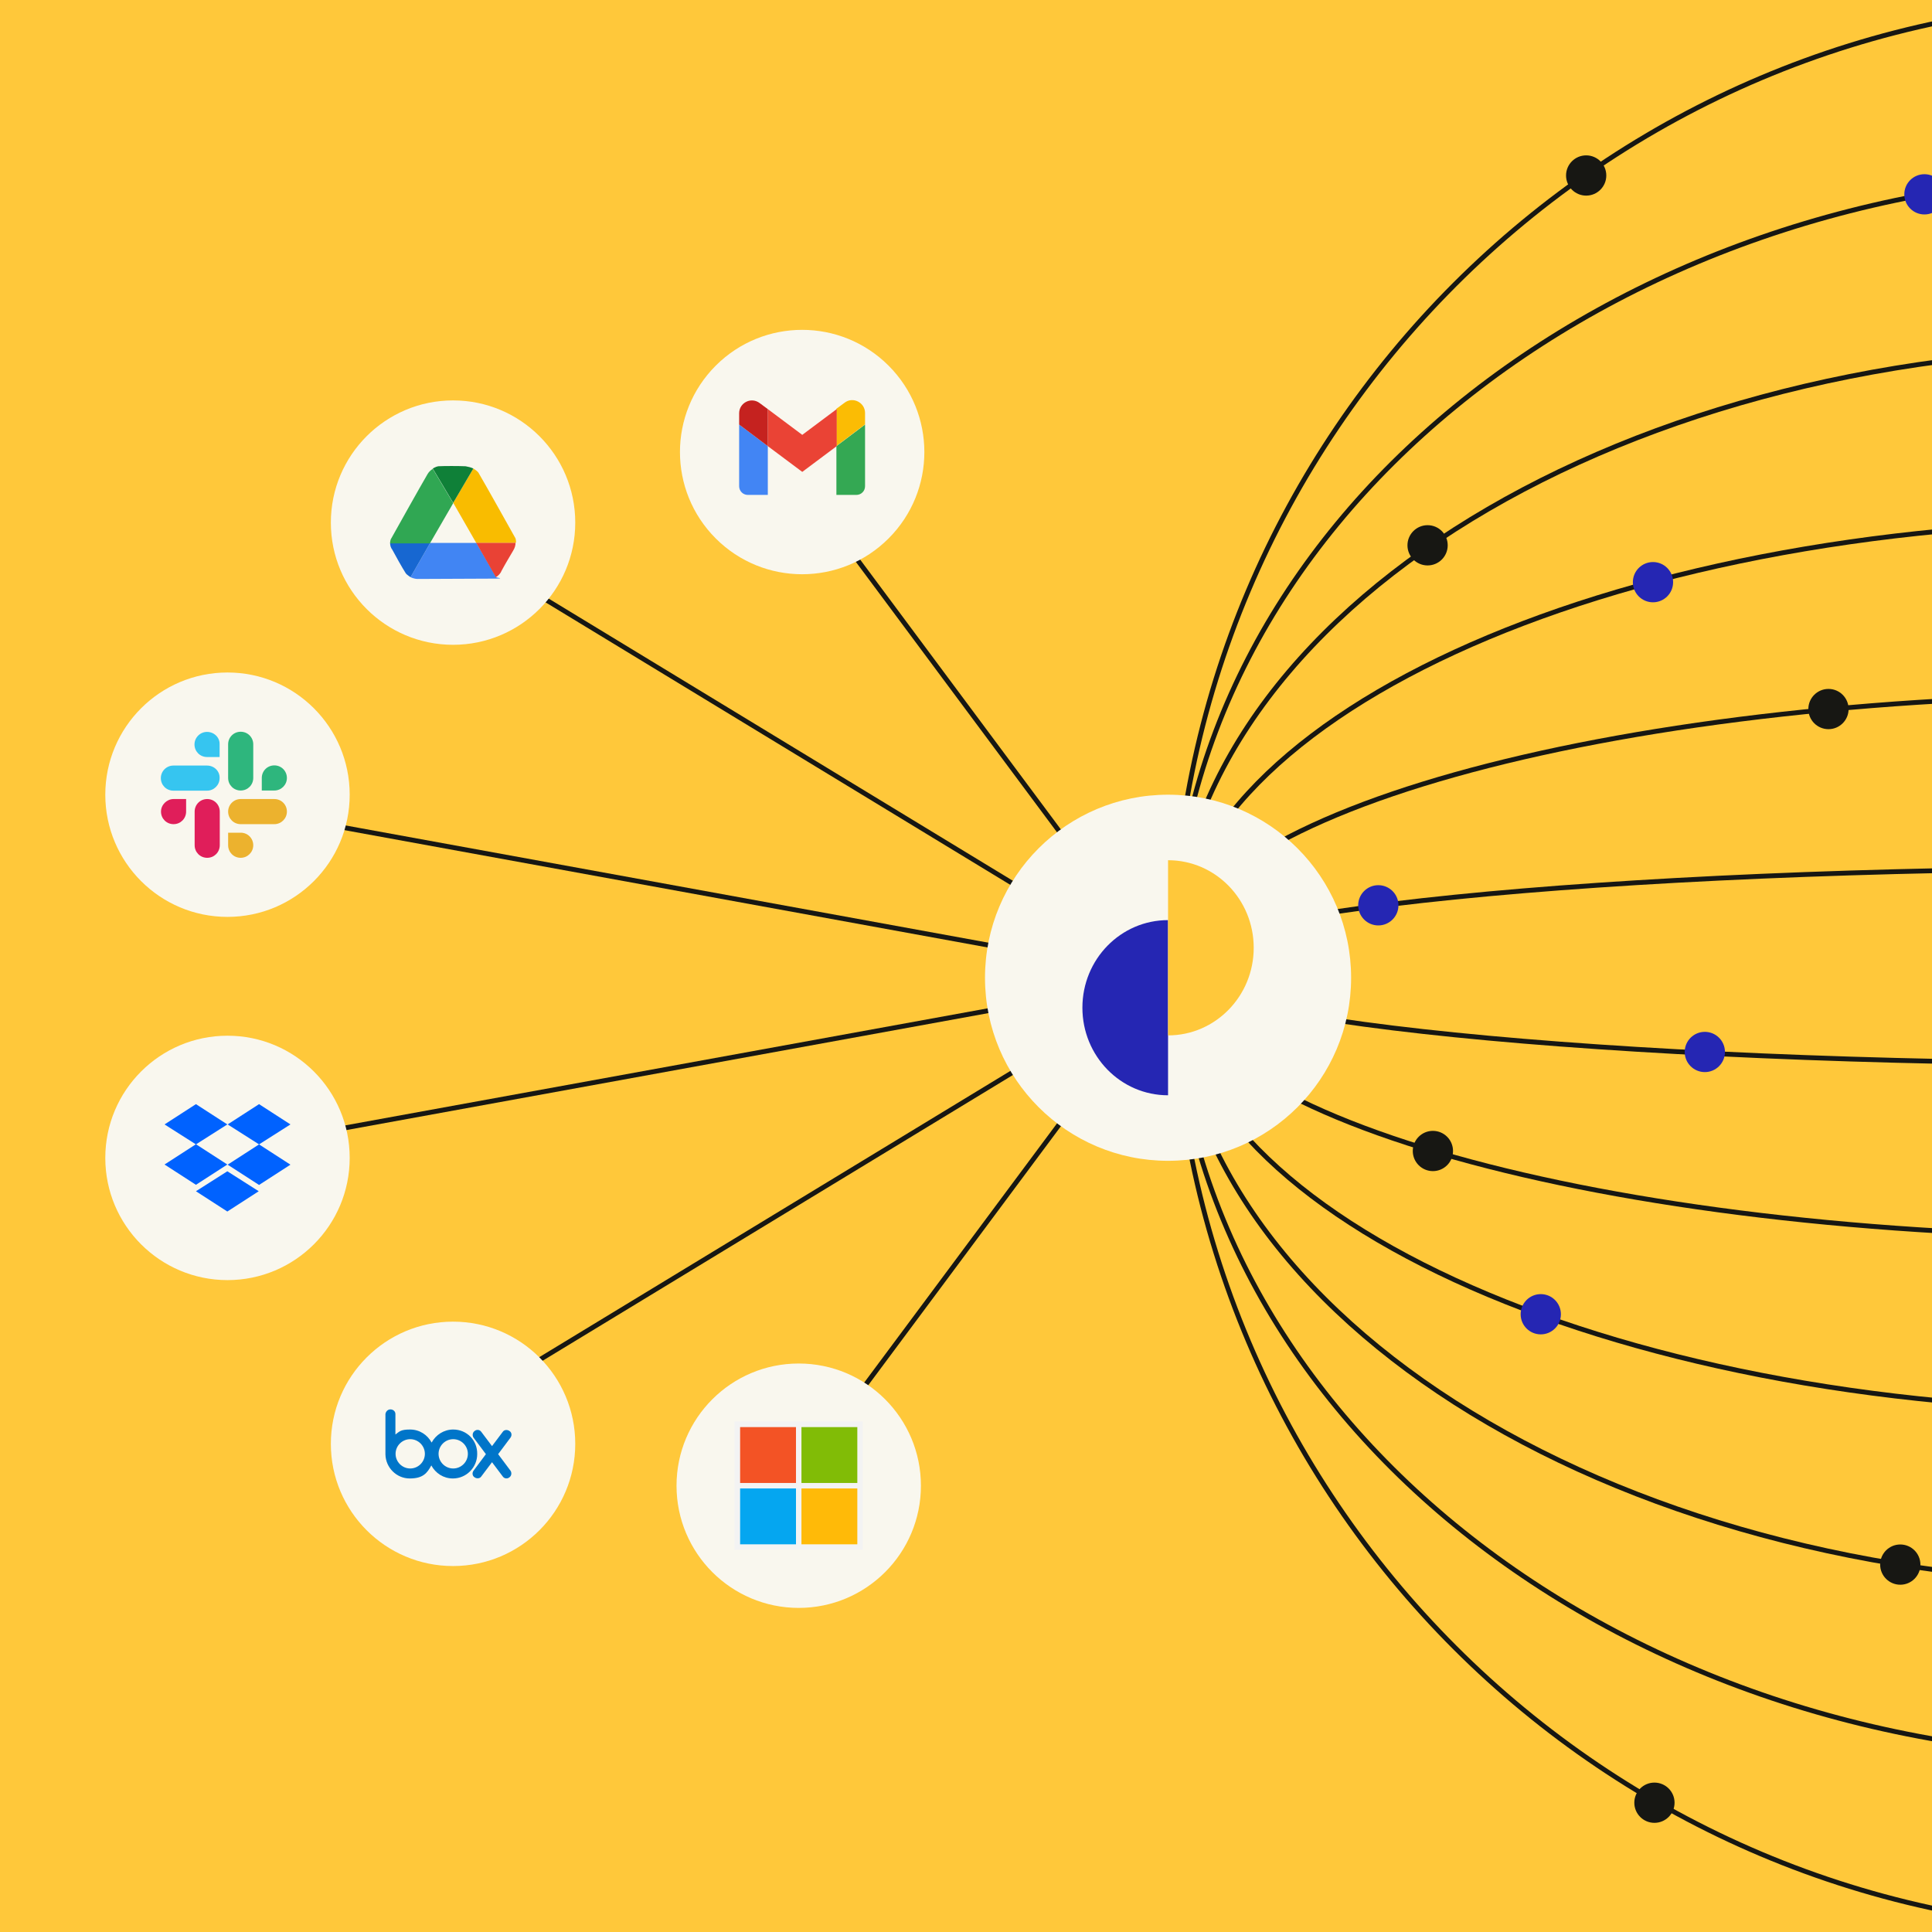 <?xml version="1.0" encoding="UTF-8"?>
<svg id="Layer_1" xmlns="http://www.w3.org/2000/svg" xmlns:xlink="http://www.w3.org/1999/xlink" version="1.1" viewBox="0 0 1200 1200">
  <!-- Generator: Adobe Illustrator 29.2.1, SVG Export Plug-In . SVG Version: 2.1.0 Build 116)  -->
  <defs>
    <style>
      .st0, .st1, .st2 {
        fill: none;
      }

      .st3 {
        fill: #0f8038;
      }

      .st4 {
        fill: #4285f4;
      }

      .st5 {
        fill: #f9bc00;
      }

      .st6 {
        fill: #171713;
      }

      .st7 {
        fill: #81bc06;
      }

      .st8 {
        fill: #ea4335;
      }

      .st8, .st9, .st10, .st11, .st12 {
        fill-rule: evenodd;
      }

      .st13 {
        fill: #f9f7ee;
      }

      .st1 {
        isolation: isolate;
      }

      .st1, .st2 {
        stroke: #171713;
        stroke-width: 3px;
      }

      .st14 {
        fill: #1767d1;
      }

      .st9 {
        fill: #ecb22e;
      }

      .st15 {
        fill: #4185f3;
      }

      .st16 {
        fill: #e94235;
      }

      .st17 {
        fill: #34a853;
      }

      .st10 {
        fill: #e01e5a;
      }

      .st18 {
        fill: #ffc83a;
      }

      .st19 {
        fill: #30a753;
      }

      .st20 {
        fill: #fbbc04;
      }

      .st21 {
        fill: #c5221f;
      }

      .st11 {
        fill: #36c5f0;
      }

      .st22 {
        fill: #05a6f0;
      }

      .st23 {
        fill: #ffba08;
      }

      .st2 {
        stroke-miterlimit: 10;
      }

      .st24 {
        fill: #f3f3f3;
      }

      .st25 {
        fill: #2526b3;
      }

      .st12 {
        fill: #2eb67d;
      }

      .st26 {
        fill: #0062ff;
      }

      .st27 {
        clip-path: url(#clippath);
      }

      .st28 {
        fill: #f35325;
      }

      .st29 {
        fill: #0075c9;
      }
    </style>
    <clipPath id="clippath">
      <rect class="st0" width="1200" height="1200"/>
    </clipPath>
  </defs>
  <rect class="st18" width="1200" height="1200"/>
  <g class="st27">
    <g>
      <g>
        <path class="st1" d="M1326.8,1.4c-330.6,0-598.5,268-598.5,598.6s268,598.6,598.5,598.6"/>
        <path class="st1" d="M1326.8,109c-330.6,0-598.5,219.8-598.5,491s268,491,598.5,491"/>
        <path class="st1" d="M1326.8,216.6c-330.6,0-598.5,171.6-598.5,383.4s268,383.4,598.5,383.4"/>
        <path class="st1" d="M1326.8,324.2c-330.6,0-598.5,123.5-598.5,275.8s268,275.8,598.5,275.8"/>
        <path class="st1" d="M1326.8,431.9c-330.6,0-598.5,75.3-598.5,168.1s268,168.1,598.5,168.1"/>
        <path class="st1" d="M1326.8,539.5c-330.6,0-598.5,27.1-598.5,60.5s268,60.5,598.5,60.5"/>
        <circle class="st6" cx="1027.6" cy="1119.7" r="12.5"/>
        <circle class="st6" cx="1180.3" cy="971.8" r="12.5"/>
        <circle class="st6" cx="890" cy="714.9" r="12.5"/>
        <circle class="st25" cx="1058.9" cy="653.4" r="12.5"/>
        <circle class="st6" cx="1135.7" cy="440.4" r="12.5"/>
        <circle class="st25" cx="856.1" cy="562.3" r="12.5"/>
        <circle class="st6" cx="985.2" cy="109" r="12.5"/>
        <circle class="st25" cx="1195.3" cy="120.7" r="12.5"/>
        <circle class="st6" cx="886.7" cy="338.7" r="12.5"/>
        <circle class="st25" cx="1026.7" cy="361.6" r="12.5"/>
        <circle class="st25" cx="957" cy="816.3" r="12.5"/>
      </g>
      <g>
        <g>
          <polyline class="st2" points="318.5 854.7 725.5 607.4 725.6 607.4 725.6 607.3"/>
          <polyline class="st2" points="207.4 701.8 725.5 607.4 725.6 607.4"/>
          <polyline class="st2" points="207.4 512.9 725.5 607.4 725.6 607.4"/>
          <polyline class="st2" points="318.5 360 725.5 607.4 725.6 607.4 725.6 607.4"/>
          <line class="st2" x1="498.2" y1="913.1" x2="725.6" y2="607.4"/>
          <line class="st2" x1="725.6" y1="607.3" x2="498.2" y2="301.6"/>
        </g>
        <circle class="st13" cx="725.5" cy="607.3" r="113.7"/>
        <circle class="st13" cx="281.4" cy="324.6" r="75.9"/>
        <circle class="st13" cx="141.3" cy="493.6" r="75.9"/>
        <circle class="st13" cx="496.1" cy="922.8" r="75.9"/>
        <circle class="st13" cx="498.2" cy="280.8" r="75.9" transform="translate(-52.6 434.5) rotate(-45)"/>
        <g>
          <path class="st11" d="M128.6,454.6c-4.3,0-7.8,3.5-7.8,7.8s3.4,7.8,7.8,7.8h7.8v-7.8c.2-4.3-3.4-7.8-7.8-7.8h0M128.6,475.5h-20.9c-4.3,0-7.8,3.5-7.8,7.8s3.4,7.8,7.8,7.8h20.9c4.3,0,7.8-3.5,7.8-7.8.2-4.3-3.4-7.8-7.8-7.8h0Z"/>
          <path class="st12" d="M178.2,483.2c0-4.3-3.4-7.8-7.8-7.8s-7.8,3.5-7.8,7.8v7.8h7.8c4.3,0,7.8-3.5,7.8-7.8ZM157.3,483.2v-20.9c0-4.3-3.4-7.8-7.8-7.8s-7.8,3.5-7.8,7.8v20.9c0,4.3,3.4,7.8,7.8,7.8s7.8-3.5,7.8-7.8h0Z"/>
          <path class="st9" d="M149.5,532.8c4.3,0,7.8-3.5,7.8-7.8s-3.4-7.8-7.8-7.8h-7.8v7.8c0,4.3,3.4,7.8,7.8,7.8ZM149.5,511.9h20.9c4.3,0,7.8-3.5,7.8-7.8s-3.4-7.8-7.8-7.8h-20.9c-4.3,0-7.8,3.5-7.8,7.8s3.4,7.8,7.8,7.8h0Z"/>
          <path class="st10" d="M100,504.1c0,4.3,3.4,7.8,7.8,7.8s7.8-3.5,7.8-7.8v-7.8h-7.8c-4.1,0-7.8,3.5-7.8,7.8ZM120.9,504.1v20.9c0,4.3,3.4,7.8,7.8,7.8s7.8-3.5,7.8-7.8v-20.9c0-4.3-3.4-7.8-7.8-7.8s-7.8,3.5-7.8,7.8h0"/>
        </g>
        <g>
          <g>
            <path class="st4" d="M464.5,307.4h12.4v-30.3l-17.8-13.4v38.3c0,3,2.4,5.4,5.4,5.4h0Z"/>
            <path class="st17" d="M519.5,307.4h12.4c3,0,5.4-2.4,5.4-5.4v-38.3l-17.8,13.4v30.3h0Z"/>
            <path class="st20" d="M519.5,254v23l17.8-13.4v-7.1c0-6.5-7.6-10.4-12.8-6.3l-5,3.7h0Z"/>
          </g>
          <path class="st8" d="M476.9,277.1v-23l21.4,16,21.4-16v23l-21.4,16-21.4-16h0Z"/>
          <path class="st21" d="M459.1,256.6v7.1l17.8,13.4v-23l-5-3.7c-5.4-4.1-12.8-.2-12.8,6.3h0Z"/>
        </g>
        <circle class="st13" cx="281.4" cy="896.8" r="75.9"/>
        <g>
          <path class="st29" d="M281.5,887.9c-5.8,0-10.8,3.3-13.4,8.1-2.6-4.8-7.5-8.1-13.4-8.1s-6.5,1.2-9.1,3.1v-12.7h0c0-1.7-1.4-2.9-3.1-2.9s-2.9,1.4-3.1,2.9h0v25.1h0c.2,8.2,6.9,14.9,15.1,14.9s10.8-3.3,13.4-8.1c2.6,4.8,7.5,8.1,13.4,8.1,8.4,0,15.1-6.9,15.1-15.1.2-8.6-6.5-15.3-14.9-15.3h0ZM254.8,912.1c-5,0-9.1-4.1-9.1-9.1s4.1-9.1,9.1-9.1,9.1,4.1,9.1,9.1-4.1,9.1-9.1,9.1h0ZM281.5,912.1c-5,0-9.1-4.1-9.1-9.1s4.1-9.1,9.1-9.1,9.1,4.1,9.1,9.1-4.1,9.1-9.1,9.1h0Z"/>
          <path class="st29" d="M317.1,913.5l-7.7-10.3,7.7-10.3h0c1-1.4.7-3.3-.7-4.1-1.4-1-3.3-.7-4.1.5h0l-6.7,8.9-6.7-8.9h0c-1-1.4-2.9-1.5-4.1-.5-1.4,1-1.5,2.9-.7,4.1h0l7.7,10.3-7.7,10.3h0c-1,1.4-.7,3.3.7,4.1,1.4,1,3.3.7,4.1-.5h0l6.7-8.9,6.7,8.9h0c1,1.4,2.9,1.5,4.1.5,1.4-1,1.5-2.9.7-4.1h0Z"/>
        </g>
        <circle class="st13" cx="141.3" cy="719.2" r="75.9"/>
        <path class="st26" d="M121.7,685.8l-19.5,12.6,19.5,12.4,19.5-12.4-19.5-12.6ZM160.9,685.8l-19.5,12.6,19.5,12.4,19.5-12.4-19.5-12.6ZM102.2,723.3l19.5,12.6,19.5-12.6-19.5-12.6-19.5,12.6ZM160.9,710.8l-19.5,12.6,19.5,12.6,19.5-12.6-19.5-12.6ZM121.7,739.9l19.5,12.6,19.5-12.6-19.5-12.4-19.5,12.4Z"/>
        <g>
          <path class="st15" d="M295.8,337.2h-28.6l-12.2,21.3c1.4.7,3.2,1.1,4.3,1.1,11.3,0,34.2-.2,45.6-.2s2.3-.5,3.2-1.1l-12.2-21.1h0Z"/>
          <path class="st14" d="M255,358.5l12.2-21.3h-24.9c0,1.6.4,3,1.4,4.3,2.3,4.3,6.1,11.1,8.4,14.7.7.9,2.9,2.3,2.9,2.3h0Z"/>
          <path class="st16" d="M295.8,337.2l12.2,21.3c1.6-.9,3-2.5,3.6-4.1,1.8-3.4,5-8.8,7.2-12.5,1.1-1.8,1.4-3.4,1.4-4.8h-24.5,0Z"/>
          <path class="st19" d="M267.2,337.2l14.3-24.7-12.7-21.3c-1.4.9-2.5,2-3.2,3.2-5.7,9.8-16.8,29.7-22.4,39.7-.7.9-.9,2.3-.9,3.4h24.9v-.2h0Z"/>
          <path class="st5" d="M295.8,337.2l-14.3-24.9,12.5-21.3c1.4.9,3,2,3.4,3,5.7,9.8,16.8,29.7,22.4,39.7.7.9.7,2.3.7,3.4h-24.7v.2h0Z"/>
          <path class="st3" d="M268.8,291l12.7,21.3,12.5-21.3c-1.4-.7-3.2-1.1-4.8-1.4-5-.2-12.9-.2-17,0-1.4.2-3.4,1.4-3.4,1.4Z"/>
        </g>
        <g>
          <path class="st25" d="M725.5,680.3c-29.4,0-53.2-24.3-53.2-54.4s23.8-54.4,53.2-54.4v108.8h0Z"/>
          <path class="st18" d="M778.7,588.7c0,30-23.8,54.4-53.2,54.4v-108.8c29.4,0,53.2,24.3,53.2,54.4h0Z"/>
        </g>
        <g>
          <path class="st24" d="M456.2,882.9h79.7v79.7h-79.7v-79.7Z"/>
          <path class="st28" d="M459.7,886.4h34.7v34.7h-34.7v-34.7Z"/>
          <path class="st7" d="M497.8,886.4h34.7v34.7h-34.7v-34.7Z"/>
          <path class="st22" d="M459.7,924.5h34.7v34.7h-34.7v-34.7Z"/>
          <path class="st23" d="M497.8,924.5h34.7v34.7h-34.7v-34.7Z"/>
        </g>
      </g>
    </g>
  </g>
</svg>